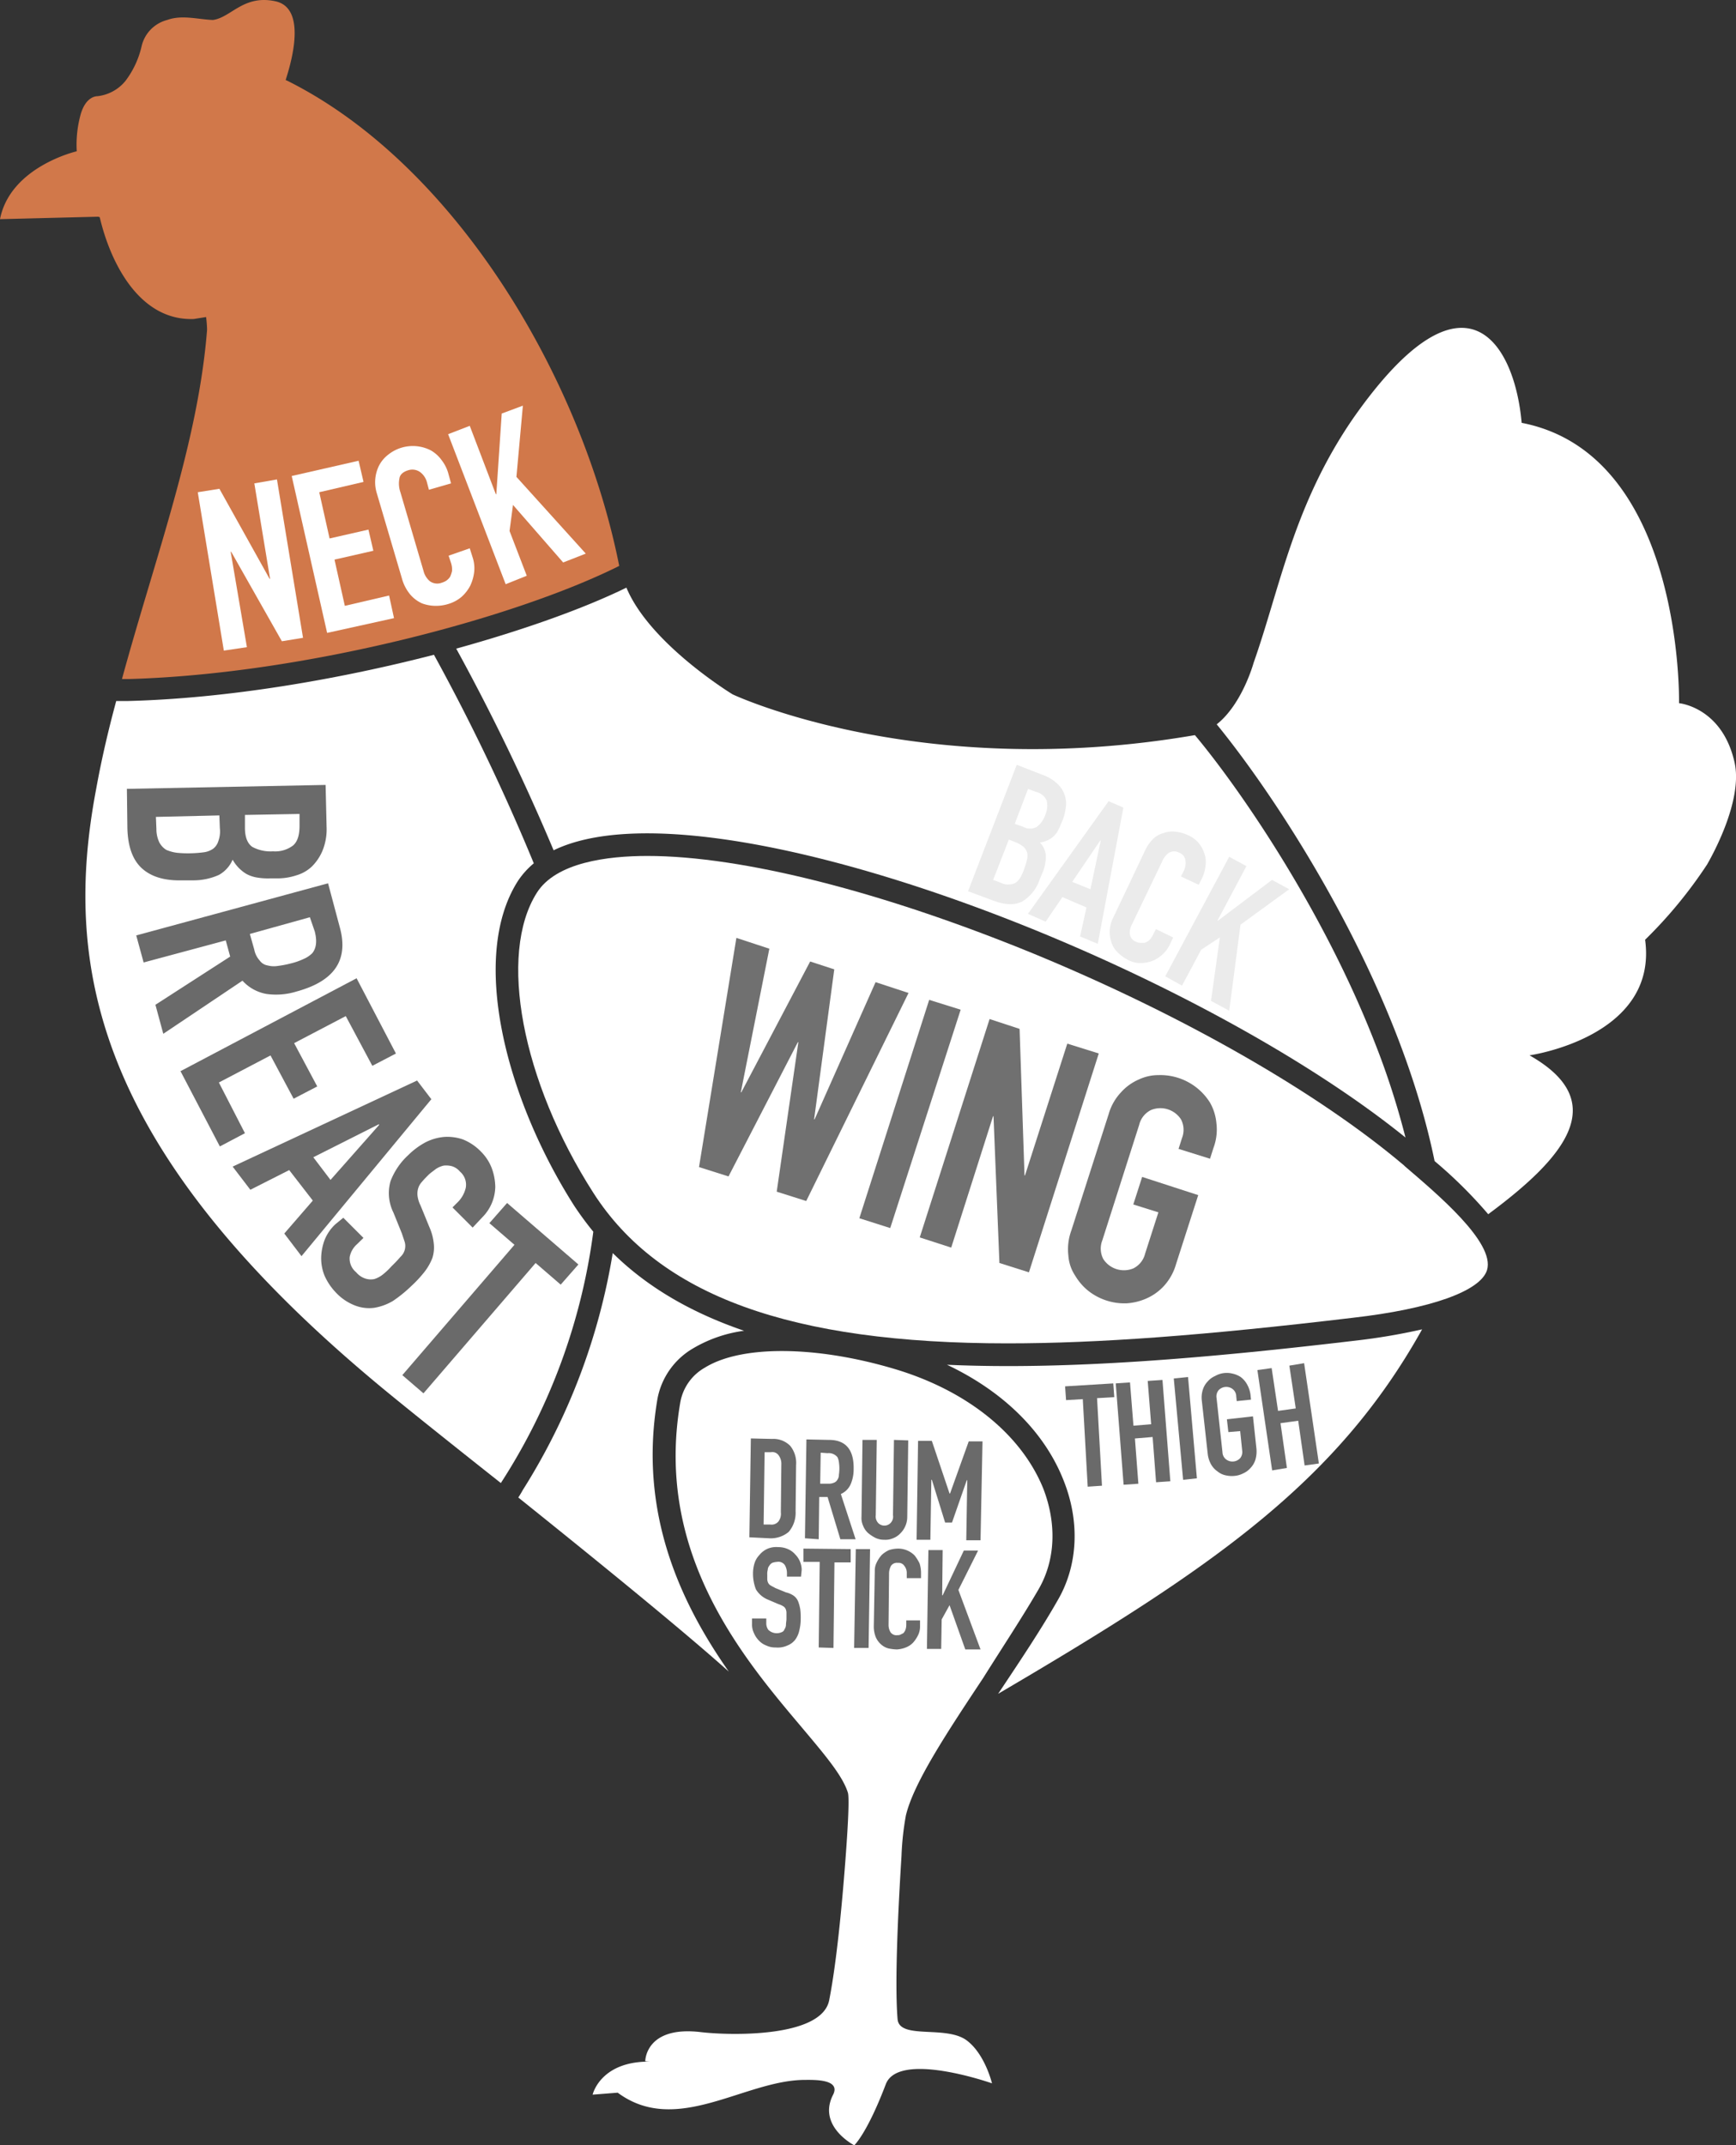 <svg id="Layer_1" data-name="Layer 1" xmlns="http://www.w3.org/2000/svg" viewBox="0 0 352.96 436.18"><rect x="0" y="0" width="352.96" height="436.18" fill="#333333" stroke="none"/><defs><style>.cls-1{fill:#fff;}.cls-2{fill:#6a6a6a;}.cls-3{fill:#ebebeb;}.cls-4{fill:#d1784a;}.cls-5{fill:#707070;}</style></defs><g id="Chicken_Cuts_diagram" data-name="Chicken Cuts diagram"><g id="drumstick"><path id="Path_6970" data-name="Path 6970" class="cls-1" d="M211.19,323.12c3.4-5.9,3.7-13.3.9-20.5-4.5-11-15.5-19.9-30.4-24.3-15.9-4.7-31-4.8-38.4-.2a10.12,10.12,0,0,0-5,7.2c-5.2,30.6,12.8,51.8,24.7,65.9,4.7,5.6,8.3,9.8,9.4,13.3.4,1.3-.2,9.7-.5,13.7-.7,9.2-1.8,20.9-3.3,28.5s-19.9,7.2-26,6.5c-11.4-1.4-11.4,5.9-11.4,5.9a12.58,12.58,0,0,0,1.6.1c-10.7-.4-12.3,6.7-12.3,6.7l5.1-.4c12,8.9,25.8-2.6,38.1-2.6,1.7,0,7.3-.2,5.7,3-3.3,6.4,4.3,10.3,4.3,10.3s2.6-2.4,6.4-12.4c2.6-6.9,21.6-.2,21.6-.2s-1.4-5.9-5.1-8.7c-4.2-3.2-13.8-.1-14.1-4.4-.6-7.2.1-22,.8-33.1a57,57,0,0,1,.9-8.3c1.6-6.6,8.2-16.6,15.7-27.9C203.79,335,207.89,328.82,211.19,323.12Z" transform="translate(0 -0.04)"/><g id="Drumstick_text" data-name="Drumstick text"><path id="Path_6994" data-name="Path 6994" class="cls-2" d="M152.36,312.6l.3-20.1,4.3.1a4.81,4.81,0,0,1,3.7,1.4,5.51,5.51,0,0,1,1.2,3.9l-.1,9.4a6,6,0,0,1-1.4,4.2,5.69,5.69,0,0,1-4,1.3Zm3.1-17.3-.2,14.7h1.3a1.83,1.83,0,0,0,1.7-.6,2.62,2.62,0,0,0,.5-1.9l.1-9.7a2.9,2.9,0,0,0-.5-1.8,1.56,1.56,0,0,0-1.6-.7Z" transform="translate(0 -0.04)"/><path id="Path_6995" data-name="Path 6995" class="cls-2" d="M163.66,312.8l.3-20.1,4.6.1c3.4,0,5.1,2,5,6a7.65,7.65,0,0,1-.6,3,3.9,3.9,0,0,1-2,2l3,9.2h-3.1l-2.6-8.6h-1.7l-.1,8.6Zm3.2-17.4-.1,6.3h1.6a2.54,2.54,0,0,0,1.2-.2,1.34,1.34,0,0,0,.7-.6,1.69,1.69,0,0,0,.3-1,8.5,8.5,0,0,0,0-2.6,2.93,2.93,0,0,0-.3-1,2.27,2.27,0,0,0-2-.8Z" transform="translate(0 -0.04)"/><path id="Path_6996" data-name="Path 6996" class="cls-2" d="M184.66,292.9l-.2,15.6a4.71,4.71,0,0,1-1.4,3.3,4,4,0,0,1-1.5,1,3.81,3.81,0,0,1-1.8.3,3.92,3.92,0,0,1-1.8-.4,7.84,7.84,0,0,1-1.5-1,4,4,0,0,1-1-1.5,3.81,3.81,0,0,1-.3-1.8l.2-15.6h2.9l-.2,15.3a1.94,1.94,0,0,0,.5,1.6,1.75,1.75,0,0,0,2.5,0,1.84,1.84,0,0,0,.5-1.6l.2-15.3Z" transform="translate(0 -0.04)"/><path id="Path_6997" data-name="Path 6997" class="cls-2" d="M186.36,313.1l.3-20.1h2.8l3.6,10.7h.1l3.8-10.6h2.8l-.4,20.1h-2.9l.2-12.2h-.1l-3,8.6h-1.4l-2.7-8.7h-.1l-.2,12.2Z" transform="translate(0 -0.04)"/><path id="Path_6998" data-name="Path 6998" class="cls-2" d="M162.86,320.6H160V320a3.29,3.29,0,0,0-.4-1.7,1.56,1.56,0,0,0-1.6-.7,3.55,3.55,0,0,0-1,.2,1.7,1.7,0,0,0-.6.6,1.33,1.33,0,0,0-.3.8,3.08,3.08,0,0,0-.1,1v1a1.85,1.85,0,0,0,.2.7,1.21,1.21,0,0,0,.5.5c.3.2.6.3.9.5l2.2.9a4.59,4.59,0,0,1,1.6.7,2.73,2.73,0,0,1,.9,1.2,8.33,8.33,0,0,1,.4,1.5,13.4,13.4,0,0,1,.1,2,9.86,9.86,0,0,1-.3,2.4,4.94,4.94,0,0,1-.8,1.8,3.77,3.77,0,0,1-1.6,1.2,4.69,4.69,0,0,1-2.4.4,4.06,4.06,0,0,1-1.9-.4,4,4,0,0,1-1.5-1,4.92,4.92,0,0,1-1-1.5,4.06,4.06,0,0,1-.4-1.9v-1.1h2.9v.9a2.3,2.3,0,0,0,.4,1.4,2.46,2.46,0,0,0,2.7.5.9.9,0,0,0,.6-.6,1.61,1.61,0,0,0,.3-.9c0-.4.1-.8.1-1.2v-1.3a1.88,1.88,0,0,0-.2-.8,1.21,1.21,0,0,0-.5-.5,3.55,3.55,0,0,0-.9-.4l-2.1-.9a5.09,5.09,0,0,1-2.5-2.1,8.66,8.66,0,0,1-.6-3.2,7.11,7.11,0,0,1,.3-2.1,4.25,4.25,0,0,1,1-1.7,4.43,4.43,0,0,1,1.5-1.2,4.49,4.49,0,0,1,2.3-.4,4.77,4.77,0,0,1,2,.4,4.18,4.18,0,0,1,1.5,1.1,4.57,4.57,0,0,1,1.3,3.1Z" transform="translate(0 -0.04)"/><path id="Path_6999" data-name="Path 6999" class="cls-2" d="M166.46,335l.2-17.4h-3.3v-2.7l9.6.1v2.7h-3.3l-.2,17.4Z" transform="translate(0 -0.04)"/><path id="Path_7000" data-name="Path 7000" class="cls-2" d="M173.66,335.1,174,315h2.9l-.3,20.1Z" transform="translate(0 -0.04)"/><path id="Path_7001" data-name="Path 7001" class="cls-2" d="M187.06,329.5v1.2a3.92,3.92,0,0,1-.4,1.8,6.53,6.53,0,0,1-1,1.5,4,4,0,0,1-1.5,1,5.84,5.84,0,0,1-1.8.4,9.85,9.85,0,0,1-1.7-.2,3.61,3.61,0,0,1-1.5-.8,4.18,4.18,0,0,1-1.1-1.5,5.87,5.87,0,0,1-.4-2.3l.2-11.1a3.66,3.66,0,0,1,.4-1.8,6.53,6.53,0,0,1,1-1.5,5.6,5.6,0,0,1,1.5-1,6.28,6.28,0,0,1,1.9-.3,4.71,4.71,0,0,1,3.3,1.4,8.64,8.64,0,0,1,1,1.6,6.28,6.28,0,0,1,.3,1.9v1.1h-2.9v-1a2.26,2.26,0,0,0-.5-1.5,1.37,1.37,0,0,0-1.3-.6,1.45,1.45,0,0,0-1.4.6,3.29,3.29,0,0,0-.4,1.7l-.1,10.3a2.82,2.82,0,0,0,.4,1.5,1.45,1.45,0,0,0,1.4.6,1.27,1.27,0,0,0,.6-.1l.6-.3a2.09,2.09,0,0,0,.4-.6,3,3,0,0,0,.2-1v-1Z" transform="translate(0 -0.04)"/><path id="Path_7002" data-name="Path 7002" class="cls-2" d="M188.46,335.3l.3-20.1h2.9l-.1,9.2h.1l4.3-9.1h2.9l-4,8,4.5,12.1h-3.1l-3.2-9-1.6,2.9-.1,6Z" transform="translate(0 -0.04)"/></g></g><path id="tail" class="cls-1" d="M352.68,155.11c-2.5-11.3-11.3-12.1-11.3-12.1s1-50.6-32-57c-1.4-16-11.4-33.5-34.2-1h0c-12.2,17.7-14.9,34.5-20.3,49.8,0,0-2.3,8.4-7.5,12.5,13,15.9,36.9,52.6,44.3,88.8a92.65,92.65,0,0,1,10.9,10.8c16.1-11.9,24.8-23,8.4-32.3,0,0,26.2-3.7,23.5-23.5a92.4,92.4,0,0,0,12.6-15.3C348,174.21,354.38,162.91,352.68,155.11Z" transform="translate(0 -0.04)"/><path id="extra" class="cls-1" d="M140.88,274.21a27.44,27.44,0,0,1,10.4-3.6c-10.5-3.6-19.5-8.7-26.7-15.8a129.18,129.18,0,0,1-18.3,48.2c-.1.2-.5.9-.9,1.5,15.7,12.6,33.2,26.8,42.8,35.4-9.6-13.7-18.5-32.1-14.5-55.5A15.09,15.09,0,0,1,140.88,274.21Z" transform="translate(0 -0.04)"/><g id="breast"><path id="Path_6975" data-name="Path 6975" class="cls-1" d="M120.63,250.47a65.54,65.54,0,0,1-3.9-5.3c-14-22-21.2-50.5-11.5-65.9a16.54,16.54,0,0,1,3.3-3.7,423.28,423.28,0,0,0-20.3-42.4c-19.8,5.1-42.2,8.9-62.3,9.4h-2.3c-1.6,5.9-3,11.9-4.1,18-6.6,35-.9,72.1,56.3,120.1,4.5,3.8,14.5,11.8,26,20.9A123.53,123.53,0,0,0,120.63,250.47Z" transform="translate(0 -0.04)"/><g id="text"><path id="Path_6976" data-name="Path 6976" class="cls-2" d="M25.8,160.43l40.4-.8.2,8.5a11.56,11.56,0,0,1-.8,4.8,10,10,0,0,1-2.2,3.3,7.82,7.82,0,0,1-3.2,1.8,12.09,12.09,0,0,1-3.8.6H54.9a13.2,13.2,0,0,1-2.8-.2,6.79,6.79,0,0,1-2-.7,7.79,7.79,0,0,1-2.8-2.9,6.48,6.48,0,0,1-2.8,3.1,12.63,12.63,0,0,1-5.1,1.1H37.1c-3.6.1-6.3-.7-8.2-2.4s-2.9-4.4-3-8.2Zm18.8,5.4-12.9.3.1,2.5a6.26,6.26,0,0,0,.6,2.7,4,4,0,0,0,1.4,1.5,7.94,7.94,0,0,0,2.2.6,22.62,22.62,0,0,0,2.7.1,24.52,24.52,0,0,0,2.7-.2,4.38,4.38,0,0,0,1.9-.7,3.09,3.09,0,0,0,1.1-1.6,5.66,5.66,0,0,0,.3-2.6Zm16.3-.3-11.1.2v2.6q0,2.85,1.5,3.9a7.81,7.81,0,0,0,4.2.9,6,6,0,0,0,4.1-1.2c.9-.8,1.3-2.1,1.3-4Z" transform="translate(0 -0.04)"/><path id="Path_6977" data-name="Path 6977" class="cls-2" d="M27.7,190.23l39-10.6,2.4,9c1.8,6.6-1.1,10.9-8.8,13a14.09,14.09,0,0,1-6.1.5,8.56,8.56,0,0,1-4.9-2.7l-16.1,10.8-1.6-5.9,15.2-9.8-.9-3.29-16.7,4.49Zm35.3-3.7-12.2,3.4.9,3.2a4.59,4.59,0,0,0,1.1,2.2,2.44,2.44,0,0,0,1.6,1,5,5,0,0,0,2.1.1,20,20,0,0,0,2.6-.5,13.38,13.38,0,0,0,2.6-.9,5.67,5.67,0,0,0,1.8-1.2c.8-1,1-2.4.5-4.4Z" transform="translate(0 -0.04)"/><path id="Path_6978" data-name="Path 6978" class="cls-2" d="M36.7,217.83l35.8-18.89,8,15.3-4.8,2.5-5.4-10.11-10.5,5.5,4.7,8.8-4.8,2.5-4.7-8.8-10.5,5.5,5.3,10.31-5.1,2.69Z" transform="translate(0 -0.04)"/><path id="Path_6979" data-name="Path 6979" class="cls-2" d="M47.3,237.23l37.5-17.5,2.9,3.8L61.3,255.44l-3.5-4.6,5.8-6.7-4.8-6.2-7.9,4Zm19.9,2.71,9.9-11.2-.1-.11-13.3,6.7Z" transform="translate(0 -0.04)"/><path id="Path_6980" data-name="Path 6980" class="cls-2" d="M96.1,249.63l-4.1-4.1.9-.9a6.09,6.09,0,0,0,1.8-3.1,3.5,3.5,0,0,0-1.2-3.3,3.37,3.37,0,0,0-1.7-1.1,4.55,4.55,0,0,0-1.6-.1,4.79,4.79,0,0,0-1.6.7c-.5.4-1.1.8-1.5,1.2s-.9.9-1.4,1.5a3.29,3.29,0,0,0-.7,1.3,3.81,3.81,0,0,0-.1,1.5,6,6,0,0,0,.6,1.9l1.8,4.4a10.79,10.79,0,0,1,.9,3.41,7,7,0,0,1-.3,2.9,11.24,11.24,0,0,1-1.6,2.8,24.43,24.43,0,0,1-2.7,2.9,26.94,26.94,0,0,1-3.7,3,10.94,10.94,0,0,1-3.8,1.4,7.93,7.93,0,0,1-4-.5,10.54,10.54,0,0,1-3.9-2.7,11.9,11.9,0,0,1-2.2-3.3,9.37,9.37,0,0,1-.7-3.7,11,11,0,0,1,.7-3.6,8.75,8.75,0,0,1,2.2-3.2l1.6-1.31,4.1,4.1L72.6,253a4.61,4.61,0,0,0-1.5,2.6,3.58,3.58,0,0,0,1.3,3.1,4.07,4.07,0,0,0,1.9,1.3,3.67,3.67,0,0,0,1.8.1,5.35,5.35,0,0,0,1.7-.9,14.06,14.06,0,0,0,1.8-1.7c.6-.59,1.2-1.19,1.8-1.9a3,3,0,0,0,.9-3l-.6-1.8-1.7-4.2a8.9,8.9,0,0,1-.6-6.4,13.89,13.89,0,0,1,3.6-5.3,15.17,15.17,0,0,1,3.5-2.6,10.36,10.36,0,0,1,3.8-1.1,9.72,9.72,0,0,1,3.8.5,10.53,10.53,0,0,1,3.7,2.5,9.49,9.49,0,0,1,2.2,3.4,11.56,11.56,0,0,1,.7,3.7,9,9,0,0,1-2.6,6.2Z" transform="translate(0 -0.04)"/><path id="Path_6981" data-name="Path 6981" class="cls-2" d="M81.8,279.63l22.8-26.5-5.1-4.4,3.6-4.1,14.5,12.5-3.6,4.1-5.1-4.4-22.8,26.5Z" transform="translate(0 -0.04)"/></g></g><g id="back"><path id="Path_6973" data-name="Path 6973" class="cls-1" d="M92.76,131.92a441.81,441.81,0,0,1,19.8,41c31.1-15.1,128.4,22.2,173.2,58.4a159.15,159.15,0,0,0-6.2-19.2c-10.8-27.7-27.9-52.2-36.6-62.6h-.1c-56,9.6-93.9-8.3-93.9-8.3s-16.8-10.2-21.6-21.7C118.56,123.82,106.46,128.12,92.76,131.92Z" transform="translate(0 -0.04)"/><g id="text-2"><path id="Path_6982" data-name="Path 6982" class="cls-3" d="M196.82,181.24l9.9-25.7,5.4,2.1a8.11,8.11,0,0,1,2.8,1.7,5.46,5.46,0,0,1,1.8,4.7,12.21,12.21,0,0,1-.6,2.6l-.4.9a8.86,8.86,0,0,1-.8,1.7,5.24,5.24,0,0,1-1,1.1,5.51,5.51,0,0,1-2.5,1,4.2,4.2,0,0,1,1.2,2.5,8.34,8.34,0,0,1-.6,3.5l-.6,1.4a8.27,8.27,0,0,1-3.6,4.6c-1.6.8-3.5.7-5.9-.2Zm8.3-10.5-3.2,8.2,1.6.6a3.08,3.08,0,0,0,1.9.3,2.11,2.11,0,0,0,1.3-.5,3.45,3.45,0,0,0,.9-1.2,8.65,8.65,0,0,0,.7-1.7,10.93,10.93,0,0,0,.5-1.7,3.3,3.3,0,0,0,0-1.4,2.59,2.59,0,0,0-.7-1.1,6,6,0,0,0-1.5-.9Zm3.9-10.3-2.7,7.1,1.7.6a2.8,2.8,0,0,0,2.8,0,5.07,5.07,0,0,0,1.7-2.4,4.78,4.78,0,0,0,.3-2.9,3.09,3.09,0,0,0-2.2-1.8Z" transform="translate(0 -0.04)"/><path id="Path_6983" data-name="Path 6983" class="cls-3" d="M209,185.84l16.4-22.9,3,1.3-5.2,27.7-3.6-1.5,1.3-5.9-4.9-2.1-3.4,5Zm12.7-5,2.1-9.9h-.1l-5.7,8.4Z" transform="translate(0 -0.04)"/><path id="Path_6984" data-name="Path 6984" class="cls-3" d="M238.52,190.64l-.7,1.5a6.7,6.7,0,0,1-3.6,3.3,6.72,6.72,0,0,1-2.4.4,5,5,0,0,1-2.4-.6,8,8,0,0,1-1.9-1.3,5.22,5.22,0,0,1-1.4-1.9,7,7,0,0,1-.5-2.5,6.81,6.81,0,0,1,.8-3.1l6.5-13.7a8,8,0,0,1,1.5-2.1,4.45,4.45,0,0,1,2.1-1.2,5,5,0,0,1,2.4-.3,7.71,7.71,0,0,1,2.6.7,5.87,5.87,0,0,1,3.3,3.6,5.24,5.24,0,0,1,.3,2.5,7.71,7.71,0,0,1-.7,2.6l-.7,1.4-3.6-1.7.6-1.2a3.73,3.73,0,0,0,.3-2.1,1.88,1.88,0,0,0-1.2-1.5,2.17,2.17,0,0,0-2.2,0,4.5,4.5,0,0,0-1.4,1.9l-6.1,12.7a3.44,3.44,0,0,0-.4,2,2,2,0,0,0,1.3,1.5,2.35,2.35,0,0,0,.8.2h.9a4.05,4.05,0,0,0,.9-.5,4.44,4.44,0,0,0,.8-1.1l.6-1.2Z" transform="translate(0 -0.04)"/><path id="Path_6985" data-name="Path 6985" class="cls-3" d="M236.92,198.54l13-24.3,3.5,1.9-5.9,11.1h.1l11-8.3,3.5,1.9-9.9,7.2-2.3,17.5-3.7-2,1.8-12.9-3.8,2.5-3.9,7.3Z" transform="translate(0 -0.04)"/></g></g><g id="Neck"><path id="Path_6972" data-name="Path 6972" class="cls-4" d="M20.3,44.3c2.2,9.3,8.1,21,19.1,20.6l2.5-.4a22.75,22.75,0,0,1,.2,2.6c-1.8,23-10.6,46.4-17.3,71h1.4c35.7-1,78.5-12.4,99.7-23-7.7-38.7-33.6-81.8-67.6-98.7-.1,0-.1,0-.2-.1S63.4,1.9,56,.3c-6.5-1.4-9,3.3-12.7,3.8C40.3,4,37,3,34,4.1a7.18,7.18,0,0,0-5.2,5.3,18.49,18.49,0,0,1-3.3,7.1,8.57,8.57,0,0,1-5.7,3.1c-.4,0-2.4.2-3.4,3.7a23.06,23.06,0,0,0-.8,7.4v.1S2.1,33.9,0,44.6l19.9-.5C19.8,44.1,20.3,44.1,20.3,44.3Z" transform="translate(0 -0.04)"/><g id="text-3"><path id="Path_6986" data-name="Path 6986" class="cls-1" d="M45.51,132.32l-5.3-32.2,4.4-.7,10.2,18.3h.1l-3.2-19.4,4.6-.8,5.3,32.2-4.3.7L47,112.22h-.1l3.3,19.4Z" transform="translate(0 -0.04)"/><path id="Path_6987" data-name="Path 6987" class="cls-1" d="M66.51,128.72l-7.2-31.9,13.6-3.1,1,4.3-9,2.1,2.1,9.4,7.9-1.8,1,4.3-7.9,1.8,2.1,9.4,9-2.1,1,4.6Z" transform="translate(0 -0.04)"/><path id="Path_6988" data-name="Path 6988" class="cls-1" d="M95.51,111.52l.6,1.9a7,7,0,0,1,.3,2.9,9,9,0,0,1-.8,2.8,8,8,0,0,1-1.8,2.3,7.34,7.34,0,0,1-2.6,1.4,8.42,8.42,0,0,1-2.7.4,8.08,8.08,0,0,1-2.7-.5,6.9,6.9,0,0,1-2.4-1.8,8.67,8.67,0,0,1-1.7-3.3l-5.1-17.3a7.57,7.57,0,0,1,.5-5.7,6.74,6.74,0,0,1,1.9-2.2,8,8,0,0,1,8.6-.8,7,7,0,0,1,2.2,2,7.81,7.81,0,0,1,1.4,2.9l.5,1.8-4.5,1.3-.4-1.5a3.75,3.75,0,0,0-1.4-2.1,2.7,2.7,0,0,0-2.3-.4c-1.1.3-1.8.9-1.9,1.7a5.36,5.36,0,0,0,.2,2.8l4.7,16a3.93,3.93,0,0,0,1.3,2.1,2.57,2.57,0,0,0,2.4.3,3.55,3.55,0,0,0,.9-.4,3,3,0,0,0,.8-.8,5.64,5.64,0,0,0,.4-1.2,4.4,4.4,0,0,0-.2-1.6l-.5-1.5Z" transform="translate(0 -0.04)"/><path id="Path_6989" data-name="Path 6989" class="cls-1" d="M102.81,118.82l-11.7-30.5,4.4-1.7,5.3,13.9h.1l1.1-16.4,4.3-1.6L105,97l14.1,15.6-4.6,1.8-10.2-11.7-.7,5.3,3.5,9.1Z" transform="translate(0 -0.04)"/></g></g><g id="Wing"><path id="Path_6966" data-name="Path 6966" class="cls-1" d="M302.34,258.27c1.7-5.6-10.3-15.6-16.7-21.1l-.2-.2c-17.5-14.8-44.9-30.5-75.2-43-30.7-12.6-59.3-19.9-78.6-19.9h0c-8.1,0-18.6,1.3-22.5,7.5-7.9,12.5-3.1,38.2,11.5,61,13.4,20.9,40.1,30.6,84.2,30.6,18.4,0,40-1.6,70.2-5.2C290.84,266.17,301,262.57,302.34,258.27Z" transform="translate(0 -0.04)"/><g id="text-4"><path id="Path_6990" data-name="Path 6990" class="cls-5" d="M184.72,201.93l-20.8,42.3-6-1.9,4.4-30.4h-.1l-14.1,27.3-6-1.9,7.6-46.6,6.7,2.2-5.8,29.2h.1l14-26.6,4.9,1.6-4.1,30.5h.1l12.4-27.9Z" transform="translate(0 -0.04)"/><path id="Path_6991" data-name="Path 6991" class="cls-5" d="M174.72,247.73l14.2-44.4,6.4,2L181,249.73Z" transform="translate(0 -0.04)"/><path id="Path_6992" data-name="Path 6992" class="cls-5" d="M187,251.63l14.2-44.4,6.1,2,1,29.8h.1l8.6-26.8,6.4,2-14.2,44.5-6-1.9L202,227h-.1l-8.5,26.7Z" transform="translate(0 -0.04)"/><path id="Path_6993" data-name="Path 6993" class="cls-5" d="M225.42,226.53a10.74,10.74,0,0,1,2.5-4.4,10.4,10.4,0,0,1,3.6-2.6,9.34,9.34,0,0,1,4-.9,11.91,11.91,0,0,1,10.5,5.6,10.31,10.31,0,0,1,1.3,4.2,10.64,10.64,0,0,1-.6,5l-.7,2.2-6.4-2,.7-2.2a4.6,4.6,0,0,0-.2-3.8,5,5,0,0,0-6.1-1.9,4.53,4.53,0,0,0-2.4,3l-7.5,23.5a4.6,4.6,0,0,0,.2,3.8,5,5,0,0,0,6.1,1.9,4.53,4.53,0,0,0,2.4-3l2.7-8.4-5.1-1.6,1.8-5.6,11.4,3.7-4.5,14a11.11,11.11,0,0,1-2.5,4.5,10.72,10.72,0,0,1-3.5,2.5,11.75,11.75,0,0,1-4.1,1,11.87,11.87,0,0,1-7.7-2.5,11.39,11.39,0,0,1-2.7-3.1,8.38,8.38,0,0,1-1.4-4.1,11.05,11.05,0,0,1,.6-5.1Z" transform="translate(0 -0.04)"/></g></g><g id="Thick"><path id="Path_6968" data-name="Path 6968" class="cls-1" d="M275.54,272.62c-30.4,3.6-58.6,6-83,4.9,11.4,5.4,19.8,13.6,23.7,23.5,3.4,8.5,2.9,17.4-1.2,24.4-3.3,5.8-7.5,12.1-11.5,18.1l-.6.9c43.6-25.6,68.8-42.9,86.2-74.1A124.52,124.52,0,0,1,275.54,272.62Z" transform="translate(0 -0.04)"/><g id="text-5"><path id="Path_7003" data-name="Path 7003" class="cls-2" d="M221.15,302.31l-1-17.8-3.4.2-.2-2.8,9.8-.6.2,2.8-3.5.2,1,17.8Z" transform="translate(0 -0.04)"/><path id="Path_7004" data-name="Path 7004" class="cls-2" d="M228.45,301.91l-1.6-20.6,2.9-.2.7,8.8,3.6-.3-.7-8.8,3-.2,1.6,20.6-2.9.2-.7-9.2-3.6.3.7,9.2Z" transform="translate(0 -0.04)"/><path id="Path_7005" data-name="Path 7005" class="cls-2" d="M240.55,300.91l-1.9-20.6,2.9-.3,1.8,20.6Z" transform="translate(0 -0.04)"/><path id="Path_7006" data-name="Path 7006" class="cls-2" d="M244.35,284.81a5.34,5.34,0,0,1,.2-2.2,4.25,4.25,0,0,1,1-1.7,4.18,4.18,0,0,1,1.5-1.1,4.77,4.77,0,0,1,3.5-.5,5.09,5.09,0,0,1,1.7.7,4.71,4.71,0,0,1,1.3,1.5,5.79,5.79,0,0,1,.7,2.1l.1,1-2.9.3-.1-1a1.9,1.9,0,0,0-.8-1.5,2.14,2.14,0,0,0-2.8.3,2,2,0,0,0-.4,1.6l1.2,11a1.9,1.9,0,0,0,.8,1.5,2.14,2.14,0,0,0,2.8-.3,2,2,0,0,0,.4-1.6l-.4-3.9-2.4.2-.3-2.6,5.3-.6.7,6.5a6,6,0,0,1-.2,2.3,4.25,4.25,0,0,1-1,1.7,4.18,4.18,0,0,1-1.5,1.1,4.8,4.8,0,0,1-1.7.5,5.46,5.46,0,0,1-1.8-.1,3.81,3.81,0,0,1-1.7-.8,4.36,4.36,0,0,1-1.3-1.4,5.68,5.68,0,0,1-.7-2.2Z" transform="translate(0 -0.04)"/><path id="Path_7007" data-name="Path 7007" class="cls-2" d="M258.65,299l-3-20.4,2.9-.4,1.3,8.7,3.6-.5-1.3-8.7,3-.5,3,20.4-2.9.4-1.3-9.1-3.6.5,1.3,9.1Z" transform="translate(0 -0.04)"/></g></g></g></svg>